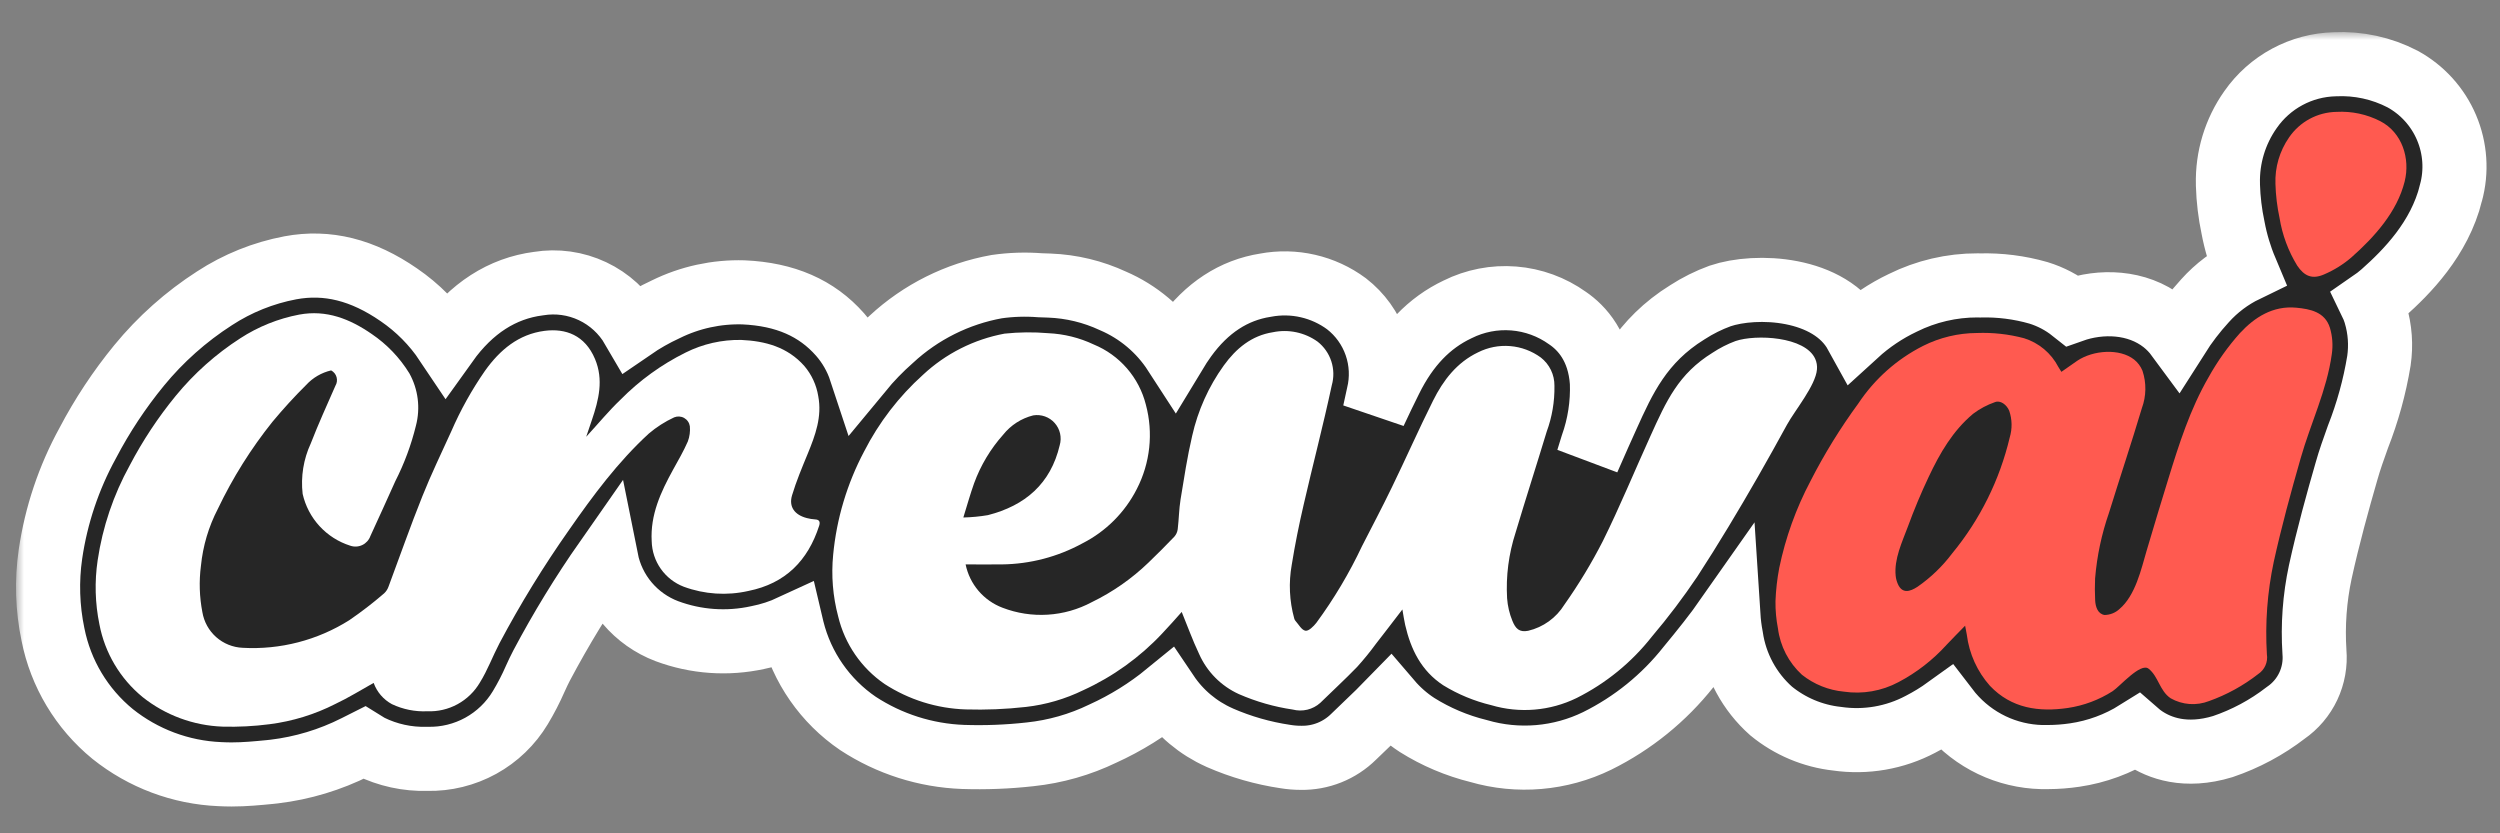 <svg xmlns="http://www.w3.org/2000/svg" width="156" height="52" viewBox="0 0 156 52" fill="none">
<rect x="0" y="0" width="156" height="52" fill="#808080" stroke="none"/>
<mask id="path-1-outside-1_7_2359" maskUnits="userSpaceOnUse" x="1" y="2" width="155" height="49" fill="black">
<rect fill="white" x="1" y="2" width="155" height="49"/>
<path d="M152.939 12.038V12.046C152.227 14.905 150.179 16.976 148.706 18.283L148.67 18.315C148.441 18.514 148.2 18.701 147.95 18.873C148.058 19.095 148.15 19.326 148.223 19.562L148.235 19.606C148.516 20.548 148.587 21.54 148.445 22.513C148.177 24.139 147.737 25.732 147.134 27.265C146.868 28.009 146.615 28.714 146.421 29.407C145.886 31.261 145.276 33.455 144.785 35.696C144.436 37.331 144.313 39.006 144.421 40.674C144.485 41.411 144.353 42.152 144.038 42.822C143.723 43.491 143.236 44.065 142.627 44.484C141.444 45.397 140.118 46.108 138.702 46.587C136.37 47.296 134.742 46.678 133.788 46.033C133.631 45.927 133.482 45.812 133.34 45.688C132.161 46.426 130.843 46.912 129.467 47.114C128.917 47.196 128.363 47.238 127.807 47.241C126.728 47.271 125.655 47.073 124.658 46.66C123.66 46.246 122.762 45.626 122.021 44.841C121.826 44.636 121.643 44.42 121.471 44.195C120.954 44.568 120.41 44.901 119.843 45.193C118.246 46.039 116.421 46.355 114.632 46.096C113.121 45.93 111.692 45.328 110.517 44.365C109.168 43.169 108.285 41.535 108.022 39.752C107.938 39.308 107.881 38.86 107.852 38.409C107.056 39.546 106.196 40.611 105.368 41.613C103.833 43.556 101.885 45.133 99.666 46.231C97.362 47.356 94.721 47.582 92.26 46.864C90.902 46.529 89.607 45.98 88.422 45.237C87.793 44.828 87.227 44.33 86.739 43.76C86.256 44.258 85.773 44.718 85.31 45.161C85.028 45.431 84.743 45.7 84.466 45.973C84.033 46.401 83.519 46.738 82.954 46.964C82.388 47.19 81.784 47.3 81.175 47.288C80.851 47.288 80.528 47.261 80.209 47.209C78.801 47 77.426 46.606 76.122 46.037L76.082 46.017C74.762 45.429 73.634 44.483 72.827 43.284C71.604 44.284 70.257 45.121 68.819 45.775C67.391 46.466 65.854 46.904 64.276 47.07C62.889 47.225 61.493 47.279 60.098 47.233C57.761 47.147 55.492 46.424 53.536 45.142C51.492 43.75 50.032 41.653 49.437 39.253C49.425 39.201 49.41 39.15 49.398 39.098C48.725 39.41 48.018 39.64 47.291 39.783C45.397 40.2 43.424 40.061 41.608 39.383C40.653 39.021 39.806 38.422 39.145 37.643C38.485 36.864 38.034 35.93 37.834 34.928C36.353 37.045 35.004 39.251 33.794 41.534C33.667 41.767 33.541 42.053 33.402 42.35C33.13 42.973 32.818 43.577 32.467 44.16C31.869 45.155 31.018 45.975 30 46.536C28.983 47.096 27.835 47.378 26.674 47.352H26.654C25.417 47.387 24.191 47.119 23.081 46.571C22.955 46.504 22.832 46.433 22.713 46.358C22.543 46.445 22.373 46.528 22.194 46.611C20.603 47.413 18.883 47.932 17.113 48.144L16.828 48.175C16.096 48.246 15.292 48.326 14.444 48.326C14.203 48.326 13.957 48.318 13.711 48.306C11.273 48.203 8.931 47.324 7.026 45.799C5.102 44.224 3.786 42.029 3.304 39.589C2.96 37.94 2.907 36.243 3.149 34.576C3.505 32.147 4.292 29.801 5.474 27.649C6.374 25.93 7.448 24.307 8.678 22.806C10.018 21.172 11.606 19.759 13.383 18.616C14.822 17.677 16.431 17.03 18.119 16.711C20.42 16.283 22.63 16.834 24.891 18.398C26.062 19.199 27.069 20.216 27.858 21.396C29.402 19.237 31.335 17.99 33.604 17.697C34.749 17.51 35.925 17.675 36.974 18.171C38.024 18.667 38.898 19.47 39.481 20.473C40.133 20.025 40.822 19.633 41.54 19.301C43.048 18.557 44.715 18.194 46.396 18.243C48.99 18.358 50.962 19.218 52.419 20.873C52.999 21.533 53.439 22.304 53.714 23.138C54.297 22.431 54.936 21.772 55.623 21.166C57.454 19.469 59.733 18.331 62.189 17.887C63.09 17.758 64.003 17.729 64.91 17.8C65.1 17.808 65.294 17.816 65.484 17.82C66.858 17.872 68.207 18.198 69.453 18.778C71.034 19.458 72.378 20.592 73.314 22.037C73.512 21.709 73.726 21.384 73.951 21.071C75.298 19.206 76.985 18.105 78.965 17.796C79.843 17.631 80.745 17.648 81.615 17.848C82.485 18.047 83.305 18.425 84.022 18.956C84.87 19.613 85.508 20.501 85.86 21.514C86.212 22.526 86.263 23.618 86.007 24.659C85.931 25.015 85.852 25.376 85.773 25.732C86.094 25.047 86.422 24.354 86.767 23.669C87.805 21.578 89.175 20.148 90.953 19.305C92.039 18.764 93.251 18.529 94.46 18.625C95.67 18.721 96.83 19.145 97.816 19.851C98.711 20.461 99.808 21.653 99.959 23.871C100.008 25.21 99.802 26.546 99.353 27.808C99.266 28.093 99.178 28.382 99.087 28.671L99.254 28.291C99.59 27.522 99.931 26.754 100.276 25.994C101.329 23.657 102.41 21.269 105.297 19.483C105.936 19.07 106.618 18.73 107.333 18.469C109.57 17.709 114.188 17.895 115.82 20.857C116.689 20.063 117.671 19.402 118.734 18.897C120.183 18.178 121.779 17.805 123.396 17.808L123.546 17.812C124.781 17.778 126.014 17.934 127.202 18.275C127.965 18.51 128.678 18.884 129.304 19.38C131.079 18.75 133.34 18.79 135.007 20.101C135.336 20.364 135.629 20.669 135.879 21.008C136.385 20.21 136.96 19.459 137.597 18.762C138.312 17.967 139.174 17.319 140.136 16.853C139.777 15.999 139.51 15.11 139.34 14.2C139.156 13.332 139.05 12.449 139.023 11.562V11.491C138.979 9.827 139.475 8.193 140.437 6.834C141.03 5.985 141.814 5.287 142.726 4.797C143.638 4.306 144.653 4.037 145.688 4.01C147.156 3.938 148.617 4.256 149.922 4.933C151.15 5.605 152.117 6.672 152.664 7.961C153.212 9.25 153.309 10.687 152.939 12.038Z"/>
</mask>
<path d="M152.939 12.038V12.046C152.227 14.905 150.179 16.976 148.706 18.283L148.67 18.315C148.441 18.514 148.2 18.701 147.95 18.873C148.058 19.095 148.15 19.326 148.223 19.562L148.235 19.606C148.516 20.548 148.587 21.54 148.445 22.513C148.177 24.139 147.737 25.732 147.134 27.265C146.868 28.009 146.615 28.714 146.421 29.407C145.886 31.261 145.276 33.455 144.785 35.696C144.436 37.331 144.313 39.006 144.421 40.674C144.485 41.411 144.353 42.152 144.038 42.822C143.723 43.491 143.236 44.065 142.627 44.484C141.444 45.397 140.118 46.108 138.702 46.587C136.37 47.296 134.742 46.678 133.788 46.033C133.631 45.927 133.482 45.812 133.34 45.688C132.161 46.426 130.843 46.912 129.467 47.114C128.917 47.196 128.363 47.238 127.807 47.241C126.728 47.271 125.655 47.073 124.658 46.66C123.66 46.246 122.762 45.626 122.021 44.841C121.826 44.636 121.643 44.42 121.471 44.195C120.954 44.568 120.41 44.901 119.843 45.193C118.246 46.039 116.421 46.355 114.632 46.096C113.121 45.93 111.692 45.328 110.517 44.365C109.168 43.169 108.285 41.535 108.022 39.752C107.938 39.308 107.881 38.86 107.852 38.409C107.056 39.546 106.196 40.611 105.368 41.613C103.833 43.556 101.885 45.133 99.666 46.231C97.362 47.356 94.721 47.582 92.26 46.864C90.902 46.529 89.607 45.98 88.422 45.237C87.793 44.828 87.227 44.33 86.739 43.76C86.256 44.258 85.773 44.718 85.31 45.161C85.028 45.431 84.743 45.7 84.466 45.973C84.033 46.401 83.519 46.738 82.954 46.964C82.388 47.19 81.784 47.3 81.175 47.288C80.851 47.288 80.528 47.261 80.209 47.209C78.801 47 77.426 46.606 76.122 46.037L76.082 46.017C74.762 45.429 73.634 44.483 72.827 43.284C71.604 44.284 70.257 45.121 68.819 45.775C67.391 46.466 65.854 46.904 64.276 47.07C62.889 47.225 61.493 47.279 60.098 47.233C57.761 47.147 55.492 46.424 53.536 45.142C51.492 43.75 50.032 41.653 49.437 39.253C49.425 39.201 49.41 39.15 49.398 39.098C48.725 39.41 48.018 39.64 47.291 39.783C45.397 40.2 43.424 40.061 41.608 39.383C40.653 39.021 39.806 38.422 39.145 37.643C38.485 36.864 38.034 35.93 37.834 34.928C36.353 37.045 35.004 39.251 33.794 41.534C33.667 41.767 33.541 42.053 33.402 42.35C33.13 42.973 32.818 43.577 32.467 44.16C31.869 45.155 31.018 45.975 30 46.536C28.983 47.096 27.835 47.378 26.674 47.352H26.654C25.417 47.387 24.191 47.119 23.081 46.571C22.955 46.504 22.832 46.433 22.713 46.358C22.543 46.445 22.373 46.528 22.194 46.611C20.603 47.413 18.883 47.932 17.113 48.144L16.828 48.175C16.096 48.246 15.292 48.326 14.444 48.326C14.203 48.326 13.957 48.318 13.711 48.306C11.273 48.203 8.931 47.324 7.026 45.799C5.102 44.224 3.786 42.029 3.304 39.589C2.96 37.94 2.907 36.243 3.149 34.576C3.505 32.147 4.292 29.801 5.474 27.649C6.374 25.93 7.448 24.307 8.678 22.806C10.018 21.172 11.606 19.759 13.383 18.616C14.822 17.677 16.431 17.03 18.119 16.711C20.42 16.283 22.63 16.834 24.891 18.398C26.062 19.199 27.069 20.216 27.858 21.396C29.402 19.237 31.335 17.99 33.604 17.697C34.749 17.51 35.925 17.675 36.974 18.171C38.024 18.667 38.898 19.47 39.481 20.473C40.133 20.025 40.822 19.633 41.54 19.301C43.048 18.557 44.715 18.194 46.396 18.243C48.99 18.358 50.962 19.218 52.419 20.873C52.999 21.533 53.439 22.304 53.714 23.138C54.297 22.431 54.936 21.772 55.623 21.166C57.454 19.469 59.733 18.331 62.189 17.887C63.09 17.758 64.003 17.729 64.91 17.8C65.1 17.808 65.294 17.816 65.484 17.82C66.858 17.872 68.207 18.198 69.453 18.778C71.034 19.458 72.378 20.592 73.314 22.037C73.512 21.709 73.726 21.384 73.951 21.071C75.298 19.206 76.985 18.105 78.965 17.796C79.843 17.631 80.745 17.648 81.615 17.848C82.485 18.047 83.305 18.425 84.022 18.956C84.87 19.613 85.508 20.501 85.86 21.514C86.212 22.526 86.263 23.618 86.007 24.659C85.931 25.015 85.852 25.376 85.773 25.732C86.094 25.047 86.422 24.354 86.767 23.669C87.805 21.578 89.175 20.148 90.953 19.305C92.039 18.764 93.251 18.529 94.46 18.625C95.67 18.721 96.83 19.145 97.816 19.851C98.711 20.461 99.808 21.653 99.959 23.871C100.008 25.21 99.802 26.546 99.353 27.808C99.266 28.093 99.178 28.382 99.087 28.671L99.254 28.291C99.59 27.522 99.931 26.754 100.276 25.994C101.329 23.657 102.41 21.269 105.297 19.483C105.936 19.07 106.618 18.73 107.333 18.469C109.57 17.709 114.188 17.895 115.82 20.857C116.689 20.063 117.671 19.402 118.734 18.897C120.183 18.178 121.779 17.805 123.396 17.808L123.546 17.812C124.781 17.778 126.014 17.934 127.202 18.275C127.965 18.51 128.678 18.884 129.304 19.38C131.079 18.75 133.34 18.79 135.007 20.101C135.336 20.364 135.629 20.669 135.879 21.008C136.385 20.21 136.96 19.459 137.597 18.762C138.312 17.967 139.174 17.319 140.136 16.853C139.777 15.999 139.51 15.11 139.34 14.2C139.156 13.332 139.05 12.449 139.023 11.562V11.491C138.979 9.827 139.475 8.193 140.437 6.834C141.03 5.985 141.814 5.287 142.726 4.797C143.638 4.306 144.653 4.037 145.688 4.01C147.156 3.938 148.617 4.256 149.922 4.933C151.15 5.605 152.117 6.672 152.664 7.961C153.212 9.25 153.309 10.687 152.939 12.038Z" fill="#262626"/>
<path d="M152.939 12.038V12.046C152.227 14.905 150.179 16.976 148.706 18.283L148.67 18.315C148.441 18.514 148.2 18.701 147.95 18.873C148.058 19.095 148.15 19.326 148.223 19.562L148.235 19.606C148.516 20.548 148.587 21.54 148.445 22.513C148.177 24.139 147.737 25.732 147.134 27.265C146.868 28.009 146.615 28.714 146.421 29.407C145.886 31.261 145.276 33.455 144.785 35.696C144.436 37.331 144.313 39.006 144.421 40.674C144.485 41.411 144.353 42.152 144.038 42.822C143.723 43.491 143.236 44.065 142.627 44.484C141.444 45.397 140.118 46.108 138.702 46.587C136.37 47.296 134.742 46.678 133.788 46.033C133.631 45.927 133.482 45.812 133.34 45.688C132.161 46.426 130.843 46.912 129.467 47.114C128.917 47.196 128.363 47.238 127.807 47.241C126.728 47.271 125.655 47.073 124.658 46.66C123.66 46.246 122.762 45.626 122.021 44.841C121.826 44.636 121.643 44.42 121.471 44.195C120.954 44.568 120.41 44.901 119.843 45.193C118.246 46.039 116.421 46.355 114.632 46.096C113.121 45.93 111.692 45.328 110.517 44.365C109.168 43.169 108.285 41.535 108.022 39.752C107.938 39.308 107.881 38.86 107.852 38.409C107.056 39.546 106.196 40.611 105.368 41.613C103.833 43.556 101.885 45.133 99.666 46.231C97.362 47.356 94.721 47.582 92.26 46.864C90.902 46.529 89.607 45.98 88.422 45.237C87.793 44.828 87.227 44.33 86.739 43.76C86.256 44.258 85.773 44.718 85.31 45.161C85.028 45.431 84.743 45.7 84.466 45.973C84.033 46.401 83.519 46.738 82.954 46.964C82.388 47.19 81.784 47.3 81.175 47.288C80.851 47.288 80.528 47.261 80.209 47.209C78.801 47 77.426 46.606 76.122 46.037L76.082 46.017C74.762 45.429 73.634 44.483 72.827 43.284C71.604 44.284 70.257 45.121 68.819 45.775C67.391 46.466 65.854 46.904 64.276 47.07C62.889 47.225 61.493 47.279 60.098 47.233C57.761 47.147 55.492 46.424 53.536 45.142C51.492 43.75 50.032 41.653 49.437 39.253C49.425 39.201 49.41 39.15 49.398 39.098C48.725 39.41 48.018 39.64 47.291 39.783C45.397 40.2 43.424 40.061 41.608 39.383C40.653 39.021 39.806 38.422 39.145 37.643C38.485 36.864 38.034 35.93 37.834 34.928C36.353 37.045 35.004 39.251 33.794 41.534C33.667 41.767 33.541 42.053 33.402 42.35C33.13 42.973 32.818 43.577 32.467 44.16C31.869 45.155 31.018 45.975 30 46.536C28.983 47.096 27.835 47.378 26.674 47.352H26.654C25.417 47.387 24.191 47.119 23.081 46.571C22.955 46.504 22.832 46.433 22.713 46.358C22.543 46.445 22.373 46.528 22.194 46.611C20.603 47.413 18.883 47.932 17.113 48.144L16.828 48.175C16.096 48.246 15.292 48.326 14.444 48.326C14.203 48.326 13.957 48.318 13.711 48.306C11.273 48.203 8.931 47.324 7.026 45.799C5.102 44.224 3.786 42.029 3.304 39.589C2.96 37.94 2.907 36.243 3.149 34.576C3.505 32.147 4.292 29.801 5.474 27.649C6.374 25.93 7.448 24.307 8.678 22.806C10.018 21.172 11.606 19.759 13.383 18.616C14.822 17.677 16.431 17.03 18.119 16.711C20.42 16.283 22.63 16.834 24.891 18.398C26.062 19.199 27.069 20.216 27.858 21.396C29.402 19.237 31.335 17.99 33.604 17.697C34.749 17.51 35.925 17.675 36.974 18.171C38.024 18.667 38.898 19.47 39.481 20.473C40.133 20.025 40.822 19.633 41.54 19.301C43.048 18.557 44.715 18.194 46.396 18.243C48.99 18.358 50.962 19.218 52.419 20.873C52.999 21.533 53.439 22.304 53.714 23.138C54.297 22.431 54.936 21.772 55.623 21.166C57.454 19.469 59.733 18.331 62.189 17.887C63.09 17.758 64.003 17.729 64.91 17.8C65.1 17.808 65.294 17.816 65.484 17.82C66.858 17.872 68.207 18.198 69.453 18.778C71.034 19.458 72.378 20.592 73.314 22.037C73.512 21.709 73.726 21.384 73.951 21.071C75.298 19.206 76.985 18.105 78.965 17.796C79.843 17.631 80.745 17.648 81.615 17.848C82.485 18.047 83.305 18.425 84.022 18.956C84.87 19.613 85.508 20.501 85.86 21.514C86.212 22.526 86.263 23.618 86.007 24.659C85.931 25.015 85.852 25.376 85.773 25.732C86.094 25.047 86.422 24.354 86.767 23.669C87.805 21.578 89.175 20.148 90.953 19.305C92.039 18.764 93.251 18.529 94.46 18.625C95.67 18.721 96.83 19.145 97.816 19.851C98.711 20.461 99.808 21.653 99.959 23.871C100.008 25.21 99.802 26.546 99.353 27.808C99.266 28.093 99.178 28.382 99.087 28.671L99.254 28.291C99.59 27.522 99.931 26.754 100.276 25.994C101.329 23.657 102.41 21.269 105.297 19.483C105.936 19.07 106.618 18.73 107.333 18.469C109.57 17.709 114.188 17.895 115.82 20.857C116.689 20.063 117.671 19.402 118.734 18.897C120.183 18.178 121.779 17.805 123.396 17.808L123.546 17.812C124.781 17.778 126.014 17.934 127.202 18.275C127.965 18.51 128.678 18.884 129.304 19.38C131.079 18.75 133.34 18.79 135.007 20.101C135.336 20.364 135.629 20.669 135.879 21.008C136.385 20.21 136.96 19.459 137.597 18.762C138.312 17.967 139.174 17.319 140.136 16.853C139.777 15.999 139.51 15.11 139.34 14.2C139.156 13.332 139.05 12.449 139.023 11.562V11.491C138.979 9.827 139.475 8.193 140.437 6.834C141.03 5.985 141.814 5.287 142.726 4.797C143.638 4.306 144.653 4.037 145.688 4.01C147.156 3.938 148.617 4.256 149.922 4.933C151.15 5.605 152.117 6.672 152.664 7.961C153.212 9.25 153.309 10.687 152.939 12.038Z" stroke="white" stroke-width="4" mask="url(#path-1-outside-1_7_2359)"/>
<path d="M150.051 11.325C149.576 13.23 148.158 14.795 146.728 16.062C146.22 16.499 145.649 16.855 145.033 17.119C144.289 17.448 143.79 17.238 143.342 16.569C142.788 15.662 142.415 14.656 142.245 13.607C142.095 12.907 142.008 12.195 141.988 11.48C141.948 10.444 142.247 9.424 142.839 8.573C143.169 8.091 143.609 7.695 144.123 7.418C144.637 7.141 145.21 6.991 145.794 6.981C146.743 6.928 147.689 7.129 148.534 7.563C149.893 8.269 150.408 9.888 150.051 11.325Z" fill="#FF5A50"/>
<path d="M145.387 20.454C145.074 19.46 144.159 19.282 143.276 19.199C141.827 19.068 140.69 19.797 139.775 20.783C139.022 21.626 138.364 22.551 137.815 23.539C136.666 25.525 135.968 27.719 135.299 29.896C134.864 31.312 134.482 32.558 133.94 34.396C133.619 35.483 133.257 37.16 132.25 38.007C131.999 38.239 131.67 38.37 131.328 38.375C130.908 38.316 130.757 37.872 130.738 37.46C130.714 37.005 130.714 36.549 130.734 36.094C130.849 34.698 131.141 33.322 131.601 31.999C132.274 29.821 132.999 27.658 133.652 25.472C133.931 24.718 133.944 23.89 133.688 23.128C133.577 22.859 133.4 22.622 133.173 22.439C132.266 21.726 130.623 21.845 129.629 22.506C129.3 22.732 128.975 22.965 128.631 23.203C128.555 23.08 128.496 22.993 128.441 22.898C128.22 22.472 127.917 22.094 127.55 21.786C127.182 21.478 126.756 21.246 126.298 21.104C125.339 20.85 124.347 20.741 123.356 20.779C122.19 20.785 121.042 21.061 120.001 21.583C118.365 22.411 116.971 23.651 115.958 25.179C114.835 26.712 113.836 28.331 112.972 30.023C112.073 31.724 111.418 33.544 111.027 35.428C110.895 36.118 110.815 36.817 110.79 37.52C110.783 38.088 110.835 38.656 110.944 39.215C111.086 40.325 111.616 41.349 112.441 42.105C113.193 42.703 114.103 43.069 115.059 43.159C116.228 43.33 117.422 43.122 118.465 42.565C119.596 41.97 120.613 41.18 121.47 40.232C121.831 39.844 122.211 39.472 122.623 39.044C122.67 39.294 122.706 39.452 122.73 39.611C122.878 40.795 123.382 41.907 124.175 42.798C125.514 44.208 127.229 44.442 129.035 44.177C130.028 44.029 130.979 43.673 131.825 43.132C132.267 42.85 133.563 41.331 134.069 41.725C134.69 42.209 134.753 43.104 135.448 43.572C135.808 43.777 136.21 43.899 136.623 43.93C137.037 43.96 137.452 43.898 137.839 43.749C138.944 43.355 139.979 42.787 140.904 42.066C141.105 41.934 141.264 41.747 141.362 41.527C141.46 41.307 141.492 41.064 141.454 40.826C141.337 38.893 141.48 36.954 141.882 35.06C142.361 32.886 142.948 30.735 143.561 28.596C144.179 26.418 145.197 24.355 145.506 22.086C145.585 21.54 145.545 20.983 145.387 20.454ZM125.407 27.298C124.778 29.953 123.549 32.428 121.815 34.533C121.212 35.336 120.485 36.036 119.661 36.609C119.173 36.933 118.698 37.052 118.429 36.45C118.355 36.284 118.308 36.108 118.29 35.927C118.183 34.894 118.694 33.817 119.047 32.874C119.435 31.813 119.869 30.774 120.35 29.757C121.043 28.288 121.855 26.878 123.122 25.821C123.536 25.508 123.998 25.262 124.488 25.092C124.825 24.957 125.221 25.258 125.375 25.631C125.56 26.169 125.571 26.753 125.407 27.298Z" fill="#FF5A50"/>
<path d="M51.118 32.8C50.413 34.989 49.007 36.411 46.702 36.875C45.361 37.18 43.961 37.089 42.67 36.613C42.093 36.392 41.594 36.005 41.237 35.5C40.88 34.995 40.682 34.396 40.666 33.778C40.571 32.126 41.233 30.701 42.001 29.306C42.322 28.728 42.654 28.154 42.92 27.548C43.034 27.245 43.077 26.92 43.047 26.598C43.031 26.49 42.991 26.388 42.929 26.299C42.868 26.209 42.787 26.135 42.693 26.082C42.599 26.028 42.493 25.997 42.385 25.99C42.277 25.984 42.169 26.002 42.068 26.043C41.497 26.308 40.964 26.649 40.484 27.057C38.556 28.827 37.007 30.918 35.514 33.061C33.918 35.328 32.465 37.693 31.166 40.142C30.742 40.95 30.425 41.821 29.946 42.589C29.612 43.158 29.13 43.626 28.551 43.942C27.972 44.258 27.318 44.41 26.659 44.383C25.9 44.417 25.144 44.265 24.457 43.94C23.926 43.653 23.52 43.181 23.316 42.613C22.528 43.053 21.748 43.54 20.924 43.928C19.64 44.582 18.252 45.009 16.822 45.191C15.849 45.318 14.868 45.369 13.887 45.342C12.069 45.276 10.32 44.629 8.897 43.496C7.496 42.347 6.543 40.742 6.204 38.962C5.933 37.647 5.896 36.294 6.093 34.966C6.401 32.886 7.08 30.878 8.097 29.037C8.905 27.495 9.868 26.039 10.972 24.693C12.117 23.298 13.472 22.09 14.988 21.113C16.108 20.384 17.359 19.881 18.671 19.631C20.37 19.315 21.835 19.901 23.198 20.843C24.146 21.486 24.946 22.323 25.546 23.299C26.096 24.294 26.242 25.462 25.954 26.562C25.66 27.763 25.228 28.926 24.667 30.027C24.152 31.168 23.641 32.308 23.114 33.445C23.027 33.692 22.846 33.895 22.61 34.008C22.374 34.122 22.102 34.137 21.855 34.051C21.121 33.819 20.46 33.398 19.939 32.831C19.418 32.264 19.055 31.57 18.885 30.819C18.761 29.743 18.937 28.654 19.392 27.671C19.863 26.455 20.406 25.267 20.928 24.075C20.977 23.995 21.008 23.906 21.021 23.814C21.034 23.721 21.027 23.627 21.003 23.537C20.978 23.447 20.935 23.363 20.877 23.29C20.818 23.217 20.745 23.157 20.663 23.113C20.063 23.252 19.519 23.57 19.103 24.023C18.366 24.752 17.669 25.52 17.004 26.317C15.664 27.99 14.521 29.812 13.598 31.746C13.02 32.858 12.659 34.071 12.537 35.318C12.414 36.277 12.445 37.248 12.628 38.197C12.728 38.8 13.033 39.351 13.49 39.756C13.948 40.161 14.531 40.397 15.142 40.423C17.485 40.554 19.811 39.952 21.796 38.7C22.553 38.182 23.28 37.621 23.974 37.021C24.101 36.901 24.196 36.752 24.251 36.586C24.952 34.712 25.609 32.823 26.354 30.97C26.901 29.596 27.55 28.261 28.16 26.915C28.734 25.592 29.437 24.329 30.259 23.144C31.186 21.841 32.354 20.855 33.981 20.645C35.292 20.475 36.5 20.915 37.126 22.396C37.676 23.699 37.36 24.95 36.936 26.202C36.825 26.522 36.718 26.843 36.579 27.255C37.344 26.423 37.993 25.631 38.726 24.934C39.906 23.738 41.276 22.746 42.781 22C43.859 21.46 45.053 21.189 46.258 21.212C47.751 21.279 49.145 21.655 50.191 22.839C50.646 23.374 50.946 24.023 51.058 24.716C51.304 26.004 50.876 27.16 50.401 28.316C50.048 29.172 49.688 30.027 49.423 30.91C49.209 31.627 49.589 32.134 50.349 32.328C50.518 32.372 50.69 32.4 50.864 32.411C51.145 32.423 51.185 32.582 51.118 32.8Z" fill="white"/>
<path d="M113.271 22.396C112.647 20.996 109.565 20.848 108.293 21.282C107.79 21.47 107.31 21.715 106.862 22.011C104.735 23.327 103.979 25.016 102.981 27.223C101.991 29.401 101.08 31.619 100.019 33.761C99.314 35.139 98.512 36.465 97.619 37.729C97.111 38.552 96.298 39.139 95.358 39.361C94.799 39.472 94.569 39.222 94.371 38.735C94.189 38.288 94.078 37.815 94.043 37.333C93.963 35.95 94.142 34.564 94.569 33.246C95.199 31.136 95.876 29.041 96.514 26.934C96.85 26.019 97.014 25.049 96.997 24.074C97.001 23.734 96.927 23.398 96.779 23.091C96.631 22.785 96.414 22.517 96.146 22.308C95.586 21.899 94.924 21.652 94.232 21.596C93.541 21.539 92.848 21.675 92.229 21.987C90.914 22.613 90.055 23.73 89.425 24.997C88.534 26.779 87.73 28.605 86.859 30.395C86.261 31.634 85.615 32.854 84.99 34.078C84.197 35.761 83.243 37.363 82.142 38.862C81.968 39.084 81.659 39.393 81.461 39.357C81.223 39.322 81.033 38.961 80.831 38.735C80.797 38.694 80.772 38.645 80.76 38.593C80.458 37.502 80.405 36.357 80.605 35.242C80.807 33.983 81.061 32.728 81.35 31.484C81.92 29.001 82.57 26.534 83.104 24.039C83.243 23.548 83.232 23.028 83.074 22.544C82.916 22.059 82.618 21.633 82.217 21.318C81.818 21.032 81.363 20.833 80.883 20.732C80.402 20.631 79.906 20.631 79.425 20.732C78.106 20.938 77.136 21.738 76.364 22.807C75.418 24.122 74.747 25.615 74.392 27.195C74.087 28.502 73.885 29.833 73.667 31.163C73.568 31.777 73.564 32.403 73.489 33.025C73.467 33.197 73.394 33.358 73.279 33.488C72.752 34.038 72.218 34.577 71.667 35.104C70.625 36.109 69.43 36.943 68.127 37.575C67.279 38.03 66.342 38.296 65.381 38.356C64.42 38.416 63.458 38.269 62.559 37.923C61.978 37.704 61.461 37.341 61.058 36.868C60.655 36.395 60.379 35.828 60.254 35.219C61.026 35.219 61.771 35.227 62.516 35.219C64.278 35.199 66.008 34.746 67.553 33.9C69.01 33.158 70.194 31.974 70.935 30.518C71.774 28.893 71.976 27.013 71.501 25.247C71.29 24.411 70.886 23.637 70.321 22.985C69.757 22.334 69.047 21.824 68.25 21.496C67.359 21.074 66.392 20.835 65.407 20.791C64.5 20.713 63.587 20.723 62.682 20.819C60.776 21.174 59.01 22.065 57.593 23.389C56.087 24.744 54.843 26.365 53.922 28.169C52.86 30.172 52.203 32.364 51.989 34.621C51.863 35.911 51.969 37.213 52.302 38.466C52.712 40.181 53.744 41.682 55.197 42.68C56.708 43.661 58.458 44.21 60.258 44.268C61.513 44.305 62.769 44.254 64.016 44.113C65.261 43.972 66.472 43.618 67.597 43.068C69.45 42.221 71.121 41.021 72.515 39.535C72.951 39.08 73.367 38.601 73.739 38.185C74.096 39.052 74.416 39.951 74.824 40.807C75.316 41.918 76.2 42.811 77.307 43.313C78.379 43.781 79.509 44.105 80.666 44.276C80.964 44.353 81.277 44.356 81.577 44.284C81.877 44.211 82.154 44.066 82.384 43.86C83.149 43.108 83.945 42.383 84.689 41.611C85.106 41.149 85.499 40.667 85.865 40.165C86.408 39.472 86.943 38.767 87.509 38.03C87.572 38.391 87.616 38.696 87.683 38.997C88.036 40.529 88.689 41.86 90.055 42.759C90.983 43.329 91.995 43.748 93.053 44.002C94.824 44.526 96.726 44.366 98.384 43.555C100.212 42.64 101.814 41.333 103.077 39.725C104.09 38.532 105.035 37.282 105.909 35.983C107.235 33.947 108.487 31.852 109.699 29.741C110.315 28.668 110.915 27.584 111.51 26.498C111.997 25.612 113.299 24.049 113.378 23.053C113.399 22.828 113.362 22.602 113.271 22.396ZM60.785 30.153C61.193 29.038 61.808 28.01 62.599 27.124C63.075 26.528 63.733 26.105 64.472 25.92C64.717 25.88 64.969 25.902 65.203 25.985C65.437 26.068 65.647 26.209 65.812 26.395C65.977 26.581 66.093 26.805 66.148 27.047C66.203 27.29 66.196 27.542 66.127 27.781C65.561 30.189 63.965 31.551 61.644 32.145C61.138 32.231 60.625 32.279 60.112 32.292C60.357 31.5 60.547 30.819 60.785 30.153Z" fill="white"/>
</svg>
